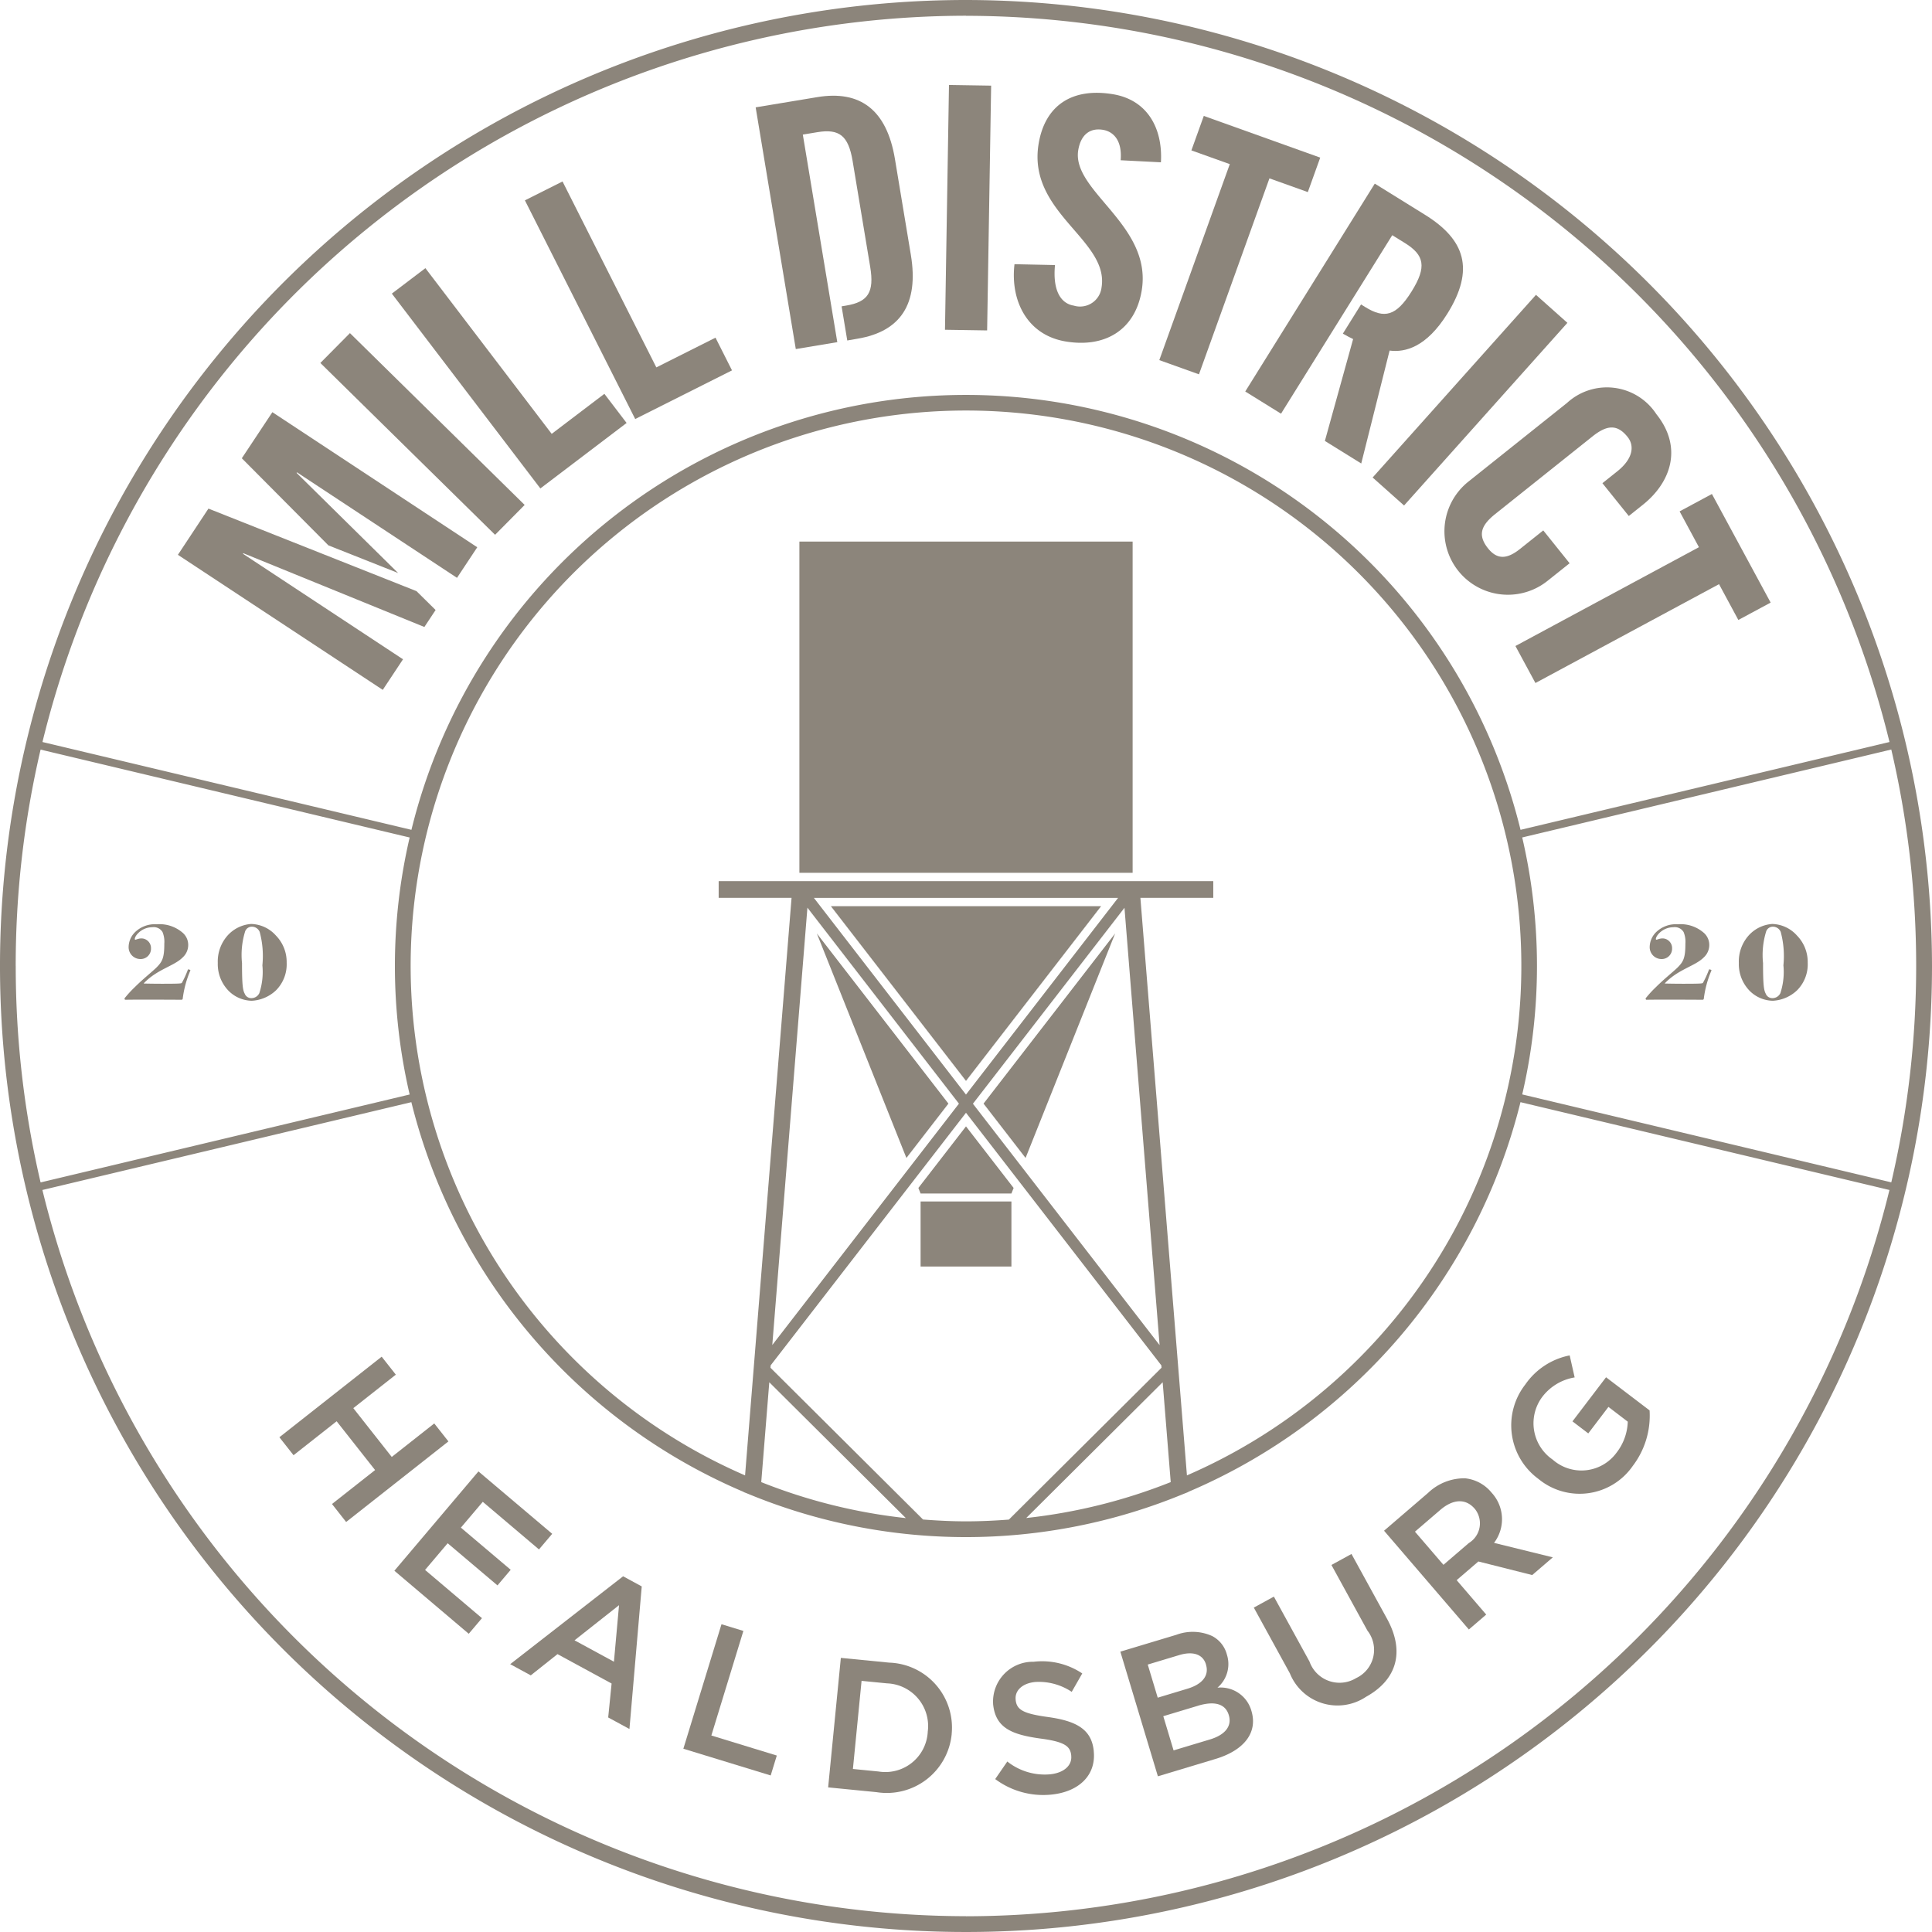 <svg xmlns="http://www.w3.org/2000/svg" width="110" height="110" viewBox="0 0 110 110">
  <g id="Group_2034" data-name="Group 2034" transform="translate(-905 -5853.979)">
    <path id="Path_14" data-name="Path 14" d="M312.223,225.6l-9.948-9.783,1.684-1.7,9.948,9.783Z" transform="translate(620.965 5658.828)" fill="#8c857b"/>
    <path id="Path_15" data-name="Path 15" d="M321.11,217.241l-8.456-11.093,1.91-1.449,7.191,9.434,3-2.279,1.265,1.659Z" transform="translate(614.656 5664.548)" fill="#8c857b"/>
    <path id="Path_16" data-name="Path 16" d="M338.25,205.638l-6.28-12.449,2.142-1.076,5.341,10.586,3.369-1.692.939,1.862Z" transform="translate(602.916 5672.198)" fill="#8c857b"/>
    <path id="Path_17" data-name="Path 17" d="M392.949,192.042l.228-13.937,2.4.038-.228,13.937Z" transform="translate(565.854 5680.712)" fill="#8c857b"/>
    <path id="Path_18" data-name="Path 18" d="M409.026,183.1c.1-1.2-.472-1.643-1.006-1.732-.763-.126-1.266.3-1.408,1.156-.389,2.342,4.233,4.261,3.613,7.994-.377,2.267-2.112,3.271-4.326,2.9-2.194-.363-3.163-2.323-2.917-4.4l2.306.049c-.136,1.406.3,2.183,1.067,2.309a1.232,1.232,0,0,0,1.583-1.029c.452-2.724-4.237-4.243-3.582-8.185.364-2.19,1.906-3.207,4.234-2.821,1.928.319,2.842,1.9,2.729,3.876Z" transform="translate(559.779 5680.003)" fill="#8c857b"/>
    <path id="Path_19" data-name="Path 19" d="M428.073,185.343l-2.186-.782.706-1.963,6.629,2.374-.706,1.963-2.185-.782-4.013,11.158-2.258-.809Z" transform="translate(546.946 5677.981)" fill="#8c857b"/>
    <path id="Path_20" data-name="Path 20" d="M455.029,218.977l9.3-10.4,1.789,1.594-9.3,10.4Z" transform="translate(528.123 5662.189)" fill="#8c857b"/>
    <path id="Path_21" data-name="Path 21" d="M474.3,227.466l.846-.675c.922-.736.976-1.471.59-1.954-.6-.754-1.19-.681-2.006-.031l-5.53,4.413c-.816.651-1.015,1.206-.411,1.96.544.678,1.118.591,1.828.024l1.315-1.049,1.5,1.87-1.254,1a3.613,3.613,0,0,1-4.519-5.639l5.621-4.485a3.361,3.361,0,0,1,5.091.634c1.5,1.869.863,3.859-.769,5.161l-.8.639Z" transform="translate(521.935 5654.024)" fill="#8c857b"/>
    <path id="Path_22" data-name="Path 22" d="M486.2,240.509l-1.1-2.039,1.839-.99,3.344,6.183-1.839.99-1.1-2.039-10.453,5.628-1.139-2.107Z" transform="translate(515.53 5644.625)" fill="#8c857b"/>
    <path id="Path_23" data-name="Path 23" d="M281.595,242.239l11.664,7.689,1.153-1.741-9.112-6.007.021-.032,10.307,4.2.64-.967-1.088-1.074-11.846-4.7Z" transform="translate(633.534 5643.329)" fill="#8c857b"/>
    <path id="Path_24" data-name="Path 24" d="M290.874,228.224l4.93,4.959,3.969,1.574-5.78-5.7.021-.032,9.112,6.007,1.153-1.741L292.614,225.6Z" transform="translate(627.894 5651.847)" fill="#8c857b"/>
    <path id="Path_25" data-name="Path 25" d="M444.755,201.937c.884.117,2.1-.195,3.288-2.1,1.573-2.524,1.009-4.215-1.274-5.632l-2.858-1.773-7.375,11.835,2.037,1.264,2.473-3.968.551-.884,1.042-1.672,1.779-2.855.488-.784.723.448c1.1.683,1.256,1.348.377,2.757s-1.545,1.565-2.645.882l-.232-.144-1.036,1.662c.216.123.426.235.585.309l-1.608,5.8,2.07,1.284Z" transform="translate(539.363 5672.002)" fill="#8c857b"/>
    <path id="Path_26" data-name="Path 26" d="M368.973,179.745l-3.507.582,2.285,13.762,2.363-.393-.323-1.944-.712-4.286-.928-5.588.82-.136c1.258-.209,1.776.195,2.016,1.643l1,6.023c.24,1.449-.119,2-1.377,2.207l-.251.042.323,1.944.574-.1c2.44-.405,3.514-1.955,3.046-4.776l-.905-5.451C372.93,180.459,371.413,179.34,368.973,179.745Z" transform="translate(582.558 5679.764)" fill="#8c857b"/>
    <rect id="Rectangle_1" data-name="Rectangle 1" width="5.171" height="3.704" transform="translate(957.415 5922.386)" fill="#8c857b"/>
    <rect id="Rectangle_2" data-name="Rectangle 2" width="18.973" height="18.859" transform="translate(950.514 5884.814)" fill="#8c857b"/>
    <path id="Path_27" data-name="Path 27" d="M374.346,301.274l5.1,12.782,2.392-3.094Z" transform="translate(577.161 5605.852)" fill="#8c857b"/>
    <path id="Path_28" data-name="Path 28" d="M376.385,297.315l7.693,9.948,7.693-9.948Z" transform="translate(575.922 5608.258)" fill="#8c857b"/>
    <path id="Path_29" data-name="Path 29" d="M400.942,314.056l5.1-12.783-7.493,9.689Z" transform="translate(562.45 5605.852)" fill="#8c857b"/>
    <path id="Path_30" data-name="Path 30" d="M394.384,333.1l.126-.316-2.712-3.507-2.712,3.506.126.316Z" transform="translate(568.202 5588.833)" fill="#8c857b"/>
    <path id="Path_31" data-name="Path 31" d="M310.771,165.771a55,55,0,1,0,55,55A55.063,55.063,0,0,0,310.771,165.771Zm0,.9a54.2,54.2,0,0,1,52.58,41.347l-21.007,5a32.511,32.511,0,0,0-63.148,0l-21.007-5A54.2,54.2,0,0,1,310.771,166.667Zm-2.442,85.619-8.691-8.646.011-.135,11.122-14.382,11.122,14.382.011.135-8.691,8.646c-.807.062-1.619.1-2.442.1S309.136,252.348,308.329,252.286Zm-.983-.085a31.355,31.355,0,0,1-8.233-2.048l.458-5.686Zm3.424-24.113-8.66-11.2h17.321Zm9.024-10.635,2,24.9-10.629-13.744Zm-9.425,11.152L299.742,242.35l2-24.9Zm11.6,15.861.458,5.686A31.348,31.348,0,0,1,314.2,252.2ZM320.7,216.89h4.15v-.949H296.689v.949h4.15l-2.647,32.883a31.619,31.619,0,1,1,25.158,0Zm-64.035,3.881a54.073,54.073,0,0,1,1.417-12.321l21.013,5.005a32.273,32.273,0,0,0,0,14.632l-21.013,5.006A54.073,54.073,0,0,1,256.667,220.771Zm54.1,54.1a54.2,54.2,0,0,1-52.58-41.347l21.007-5a32.65,32.65,0,0,0,18.919,22.19v.008c.082.035.166.065.249.1a32.448,32.448,0,0,0,24.813,0c.083-.033.167-.064.249-.1v-.008a32.65,32.65,0,0,0,18.919-22.19l21.007,5A54.2,54.2,0,0,1,310.771,274.875Zm31.675-46.788a32.272,32.272,0,0,0,0-14.631l21.013-5.006a54.292,54.292,0,0,1,0,24.643Z" transform="translate(649.229 5688.208)" fill="#8c857b"/>
    <g id="Group_2" data-name="Group 2" transform="translate(912.089 5906.592)">
      <path id="Path_32" data-name="Path 32" d="M277.187,300.455a.919.919,0,0,1,.285.667.956.956,0,0,1-.313.709c-.493.5-1.445.667-2.216,1.473-.007,0,0,.014,0,.014.139.007.709.014,1.028.014,1.014,0,1.1-.014,1.139-.049a5.479,5.479,0,0,0,.347-.764c.014-.021.153.021.139.055a5.908,5.908,0,0,0-.438,1.619.065.065,0,0,1-.063.049c-.326,0-1.368-.007-1.952-.007-.848,0-1.1.007-1.265.007-.014,0-.035-.063-.035-.076a6.377,6.377,0,0,1,.6-.653c.438-.438.987-.875,1.216-1.1.34-.34.452-.549.452-1.369a1.448,1.448,0,0,0-.1-.653.585.585,0,0,0-.584-.278,1.145,1.145,0,0,0-.806.34c-.167.167-.222.34-.174.368s.306-.16.6-.014a.549.549,0,0,1,.306.507.588.588,0,0,1-.6.611.672.672,0,0,1-.673-.7,1.21,1.21,0,0,1,.368-.834,1.617,1.617,0,0,1,1.23-.445A2.009,2.009,0,0,1,277.187,300.455Z" transform="translate(-273.845 -299.934)" fill="#8c857b"/>
      <path id="Path_33" data-name="Path 33" d="M290.689,300.566a2.15,2.15,0,0,1,.611,1.543,2.1,2.1,0,0,1-.6,1.57,2.17,2.17,0,0,1-1.383.6,1.909,1.909,0,0,1-1.306-.549,2.172,2.172,0,0,1-.632-1.6,2.224,2.224,0,0,1,.6-1.612,1.992,1.992,0,0,1,1.3-.611A1.954,1.954,0,0,1,290.689,300.566Zm-1.751-.243a4.534,4.534,0,0,0-.18,1.813c0,1.272.049,1.543.153,1.737a.4.4,0,0,0,.389.257.5.5,0,0,0,.444-.285,3.868,3.868,0,0,0,.174-1.584,5.3,5.3,0,0,0-.153-1.9.483.483,0,0,0-.451-.3A.408.408,0,0,0,288.938,300.323Z" transform="translate(-282.068 -299.913)" fill="#8c857b"/>
    </g>
    <g id="Group_3" data-name="Group 3" transform="translate(998.692 5906.592)">
      <path id="Path_34" data-name="Path 34" d="M497.992,300.455a.918.918,0,0,1,.285.667.955.955,0,0,1-.313.709c-.493.5-1.445.667-2.216,1.473-.007,0,0,.014,0,.014.139.007.708.014,1.028.014,1.014,0,1.1-.014,1.139-.049a5.417,5.417,0,0,0,.348-.764c.014-.021.153.021.139.055a5.922,5.922,0,0,0-.438,1.619.064.064,0,0,1-.062.049c-.327,0-1.369-.007-1.952-.007-.848,0-1.1.007-1.265.007-.014,0-.035-.063-.035-.076a6.272,6.272,0,0,1,.6-.653c.438-.438.986-.875,1.216-1.1.34-.34.451-.549.451-1.369a1.449,1.449,0,0,0-.1-.653.585.585,0,0,0-.584-.278,1.144,1.144,0,0,0-.806.34c-.167.167-.222.34-.174.368s.306-.16.6-.014a.549.549,0,0,1,.306.507.588.588,0,0,1-.6.611.673.673,0,0,1-.674-.7,1.209,1.209,0,0,1,.368-.834,1.617,1.617,0,0,1,1.23-.445A2.008,2.008,0,0,1,497.992,300.455Z" transform="translate(-494.65 -299.934)" fill="#8c857b"/>
      <path id="Path_35" data-name="Path 35" d="M511.493,300.566a2.15,2.15,0,0,1,.611,1.543,2.094,2.094,0,0,1-.6,1.57,2.169,2.169,0,0,1-1.383.6,1.91,1.91,0,0,1-1.306-.549,2.173,2.173,0,0,1-.632-1.6,2.225,2.225,0,0,1,.6-1.612,1.994,1.994,0,0,1,1.3-.611A1.954,1.954,0,0,1,511.493,300.566Zm-1.751-.243a4.529,4.529,0,0,0-.181,1.813c0,1.272.049,1.543.153,1.737a.4.4,0,0,0,.389.257.5.5,0,0,0,.445-.285,3.878,3.878,0,0,0,.173-1.584,5.307,5.307,0,0,0-.153-1.9.483.483,0,0,0-.452-.3A.407.407,0,0,0,509.742,300.323Z" transform="translate(-502.873 -299.913)" fill="#8c857b"/>
    </g>
    <g id="Group_4" data-name="Group 4" transform="translate(920.908 5931.15)">
      <path id="Path_36" data-name="Path 36" d="M302.153,362.713l.806,1.023-2.421,1.907,2.189,2.778,2.42-1.907.806,1.023-5.823,4.587-.806-1.023,2.454-1.933-2.189-2.778-2.454,1.933-.806-1.023Z" transform="translate(-296.33 -362.64)" fill="#8c857b"/>
      <path id="Path_37" data-name="Path 37" d="M317.8,379.367,322,382.92l-.753.889-3.2-2.711-1.246,1.47,2.836,2.4-.753.889-2.836-2.4-1.287,1.519,3.24,2.746-.753.889-4.234-3.588Z" transform="translate(-306.468 -372.762)" fill="#8c857b"/>
      <path id="Path_38" data-name="Path 38" d="M336.257,394.593l1.061.577-.7,8.118-1.21-.657.194-1.932-3.08-1.674L331,400.234l-1.172-.637Zm-.522,4.864.29-3.218-2.533,2Z" transform="translate(-316.688 -382.017)" fill="#8c857b"/>
      <path id="Path_39" data-name="Path 39" d="M357.143,401.551l1.246.381-1.823,5.954,3.726,1.141-.348,1.134-4.972-1.522Z" transform="translate(-331.972 -386.245)" fill="#8c857b"/>
      <path id="Path_40" data-name="Path 40" d="M376.708,406.438l2.751.27a3.7,3.7,0,0,1,3.56,4.053l0,.021a3.712,3.712,0,0,1-4.283,3.3l-2.751-.271Zm1.18,1.308-.493,5.017,1.455.143a2.416,2.416,0,0,0,2.805-2.236l0-.021a2.432,2.432,0,0,0-2.315-2.76Z" transform="translate(-344.742 -389.216)" fill="#8c857b"/>
      <path id="Path_41" data-name="Path 41" d="M400.03,413.635l.689-1a3.43,3.43,0,0,0,2.424.73c.8-.078,1.269-.508,1.215-1.055l0-.021c-.052-.527-.375-.782-1.776-.964-1.608-.225-2.538-.6-2.672-1.961l0-.021a2.268,2.268,0,0,1,2.309-2.387,4.106,4.106,0,0,1,2.767.665l-.6,1.048a3.368,3.368,0,0,0-2.077-.562c-.759.074-1.163.508-1.115.992l0,.022c.056.569.418.789,1.874.986,1.6.226,2.453.706,2.573,1.929l0,.021c.136,1.381-.869,2.309-2.418,2.462A4.568,4.568,0,0,1,400.03,413.635Z" transform="translate(-359.275 -389.513)" fill="#8c857b"/>
      <path id="Path_42" data-name="Path 42" d="M418.4,403.791l3.184-.958a2.675,2.675,0,0,1,2.045.07,1.66,1.66,0,0,1,.831,1.032l.005.02a1.764,1.764,0,0,1-.537,1.887,1.818,1.818,0,0,1,1.928,1.3l.006.02c.382,1.267-.458,2.261-2.04,2.737l-3.285.989Zm4.873.722c-.168-.558-.718-.768-1.519-.527l-1.794.54.568,1.886,1.7-.513c.8-.241,1.244-.717,1.048-1.366Zm-.451,2.358-1.977.595.586,1.947,2.068-.622c.852-.256,1.268-.746,1.076-1.385l-.006-.02C424.384,406.787,423.8,406.575,422.818,406.871Z" transform="translate(-370.52 -386.924)" fill="#8c857b"/>
      <path id="Path_43" data-name="Path 43" d="M439.831,398.152l-2.052-3.741,1.142-.626,2.027,3.694a1.815,1.815,0,0,0,2.656.946,1.775,1.775,0,0,0,.646-2.7l-2.052-3.741,1.142-.626,2.022,3.685c1.065,1.94.5,3.515-1.195,4.448A2.922,2.922,0,0,1,439.831,398.152Z" transform="translate(-382.3 -380.052)" fill="#8c857b"/>
      <path id="Path_44" data-name="Path 44" d="M456.686,383.346l2.506-2.153a2.987,2.987,0,0,1,2.105-.832,2.241,2.241,0,0,1,1.508.813l.014.016a2.225,2.225,0,0,1,.129,2.848l3.347.824-1.173,1.008-3.065-.773-1.237,1.063,1.683,1.96-.988.849Zm4.828.7a1.312,1.312,0,0,0,.349-1.934l-.014-.016c-.518-.6-1.234-.559-1.965.069l-1.438,1.235,1.622,1.888Z" transform="translate(-393.792 -373.364)" fill="#8c857b"/>
      <path id="Path_45" data-name="Path 45" d="M476.7,369.563l-.017-.013a3.778,3.778,0,0,1-.734-5.365,4.006,4.006,0,0,1,2.527-1.657l.283,1.254a2.9,2.9,0,0,0-1.889,1.17,2.508,2.508,0,0,0,.625,3.5l.017.013a2.475,2.475,0,0,0,3.633-.4,3.021,3.021,0,0,0,.638-1.764l-1.1-.841-1.148,1.509-.9-.686,1.912-2.511,2.478,1.886a4.727,4.727,0,0,1-.955,3.16A3.679,3.679,0,0,1,476.7,369.563Z" transform="translate(-405.013 -362.528)" fill="#8c857b"/>
    </g>
  </g>
</svg>
